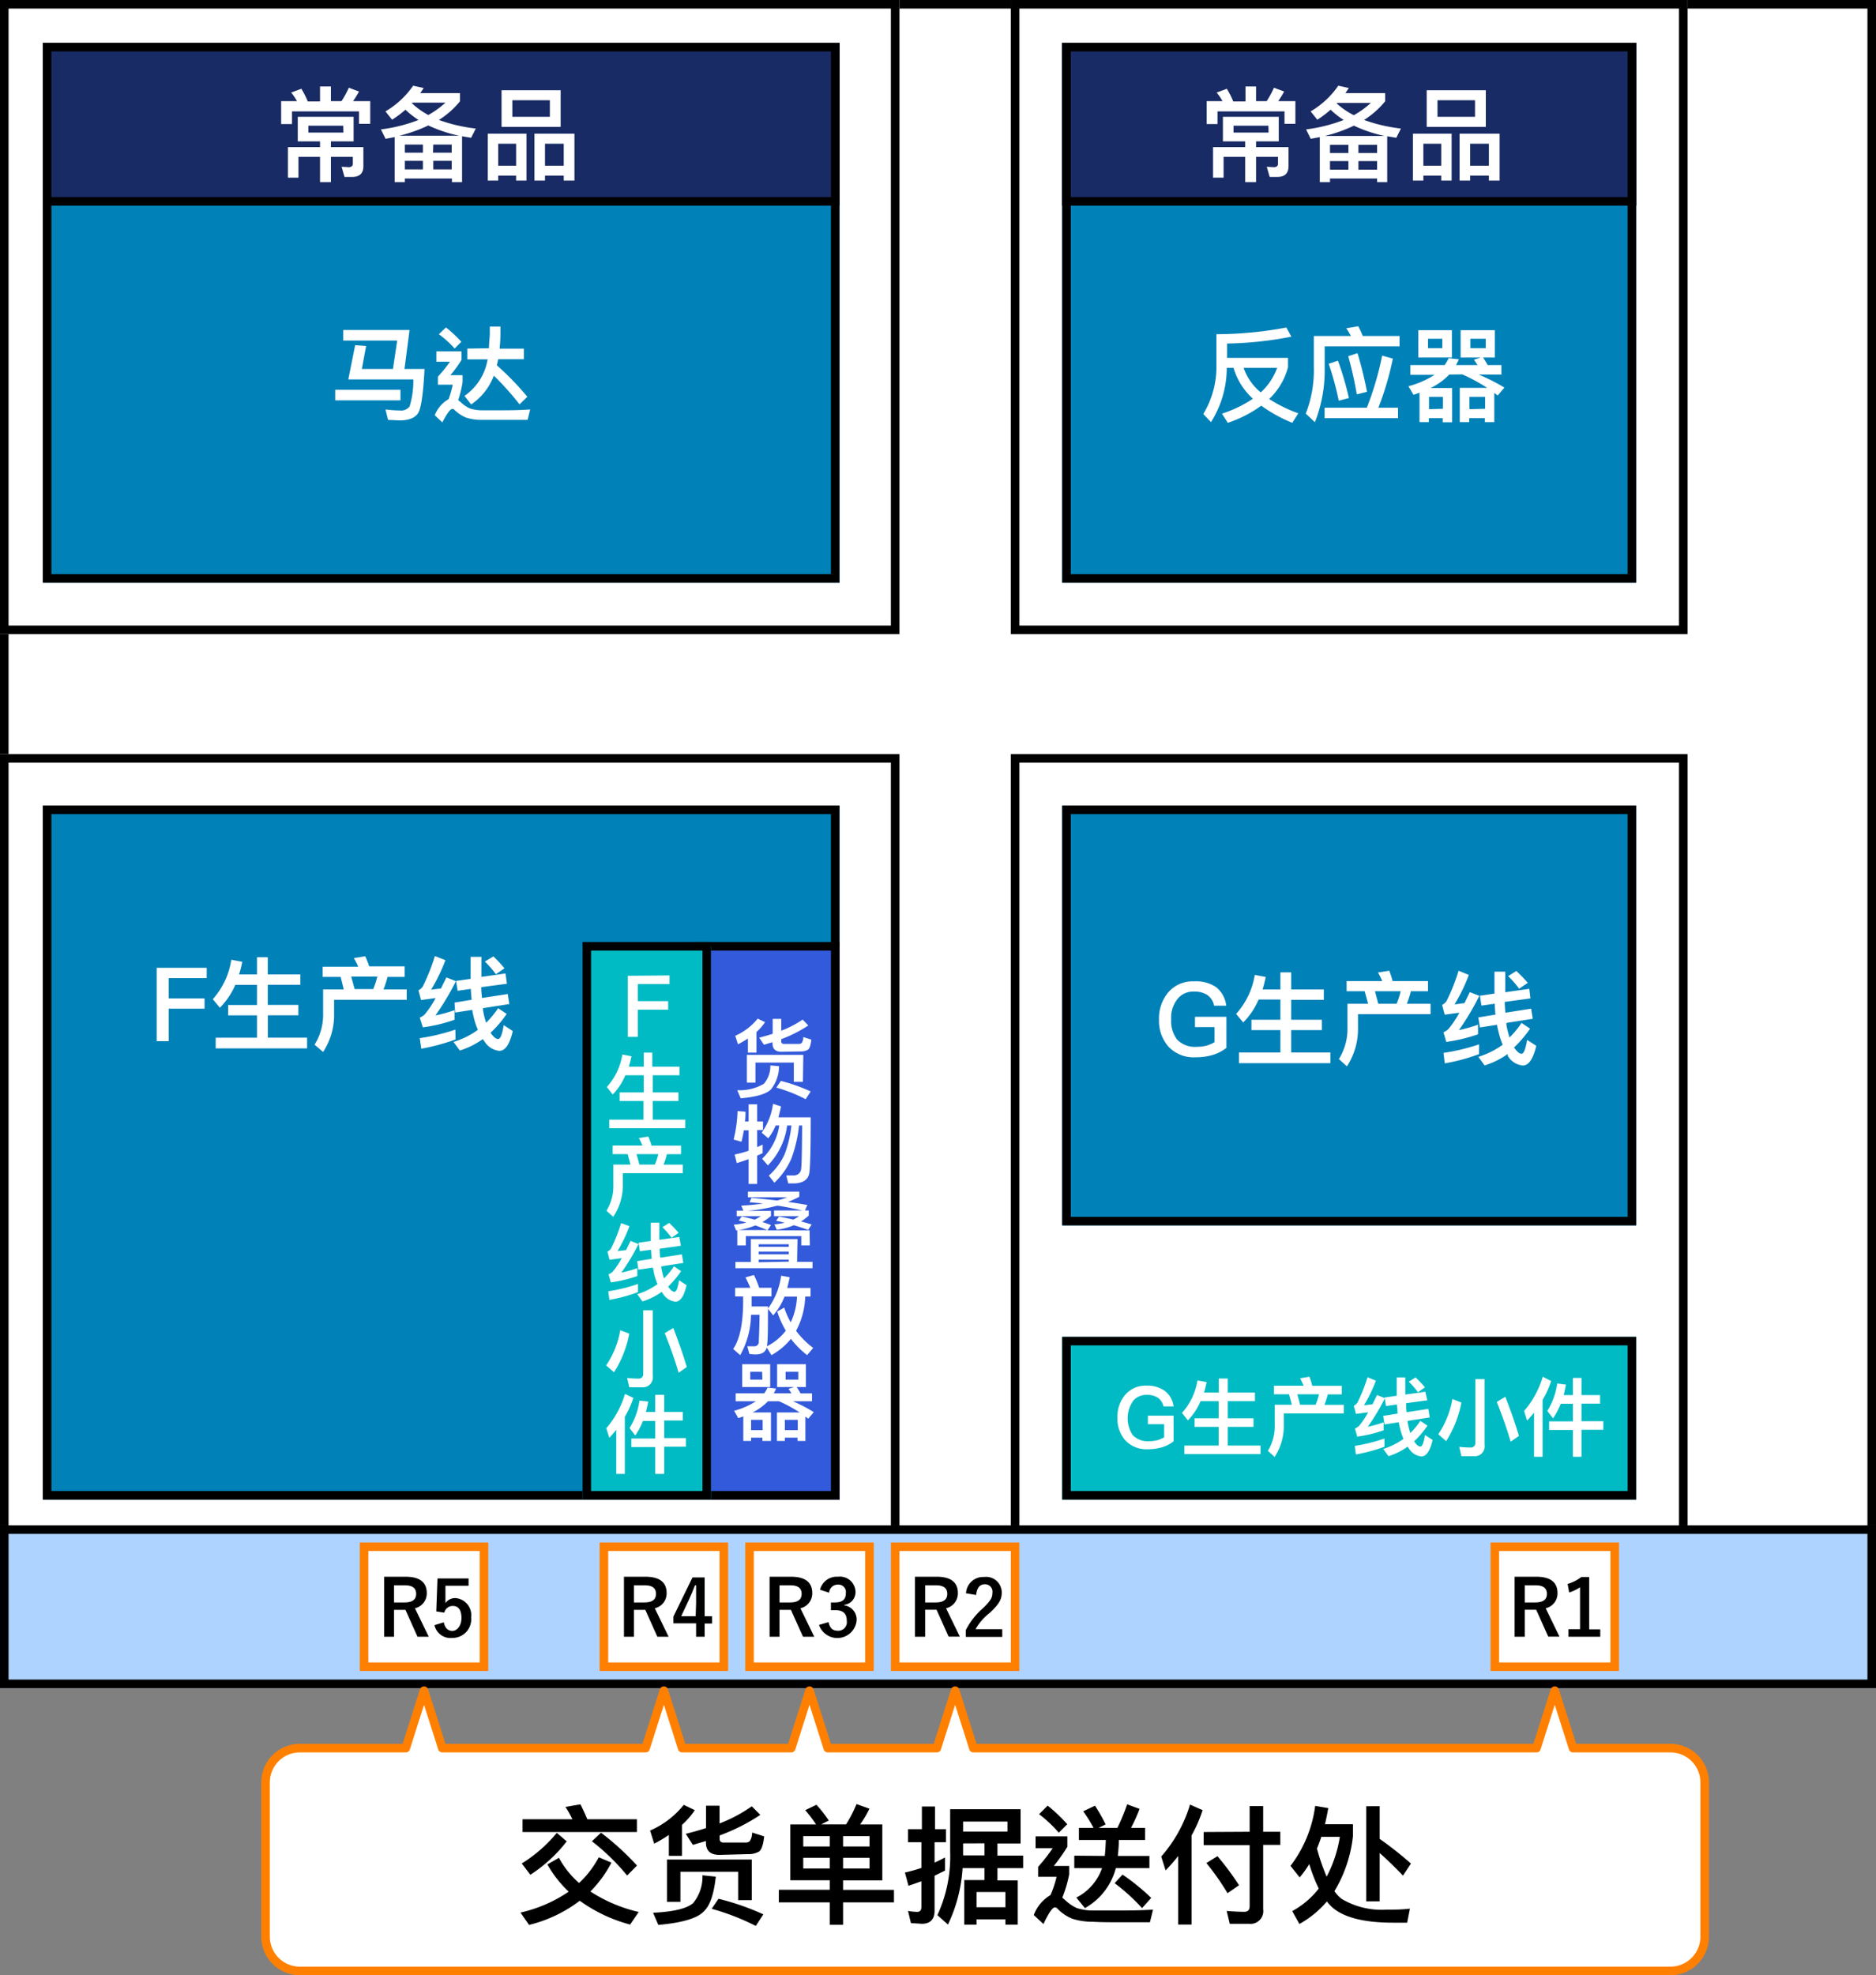 <svg id="レイアウト" xmlns="http://www.w3.org/2000/svg" viewBox="0 0 219 230.5"><rect x="0" y="0" width="219" height="230.5" fill="#808080" stroke="none"/><defs><style>.cls-1,.cls-10,.cls-11{fill:#fff;}.cls-2,.cls-9{fill:none;}.cls-2{stroke:#000;}.cls-3{fill:#afd3ff;}.cls-4{fill:#0081b8;}.cls-5{fill:#192b64;}.cls-6{fill:#00bbc3;}.cls-7{fill:#335ada;}.cls-8{isolation:isolate;}.cls-10,.cls-11{stroke:#ff8000;}.cls-11{stroke-linecap:round;stroke-linejoin:round;}</style></defs><g id="長方形_179" data-name="長方形 179"><rect class="cls-1" width="219" height="197"/><rect class="cls-2" x="0.5" y="0.5" width="218" height="196"/></g><g id="長方形_180" data-name="長方形 180"><rect class="cls-1" x="118" width="79" height="74"/><rect class="cls-2" x="118.5" y="0.5" width="78" height="73"/></g><g id="長方形_181" data-name="長方形 181"><rect class="cls-1" x="118" y="88" width="79" height="92"/><rect class="cls-2" x="118.5" y="88.5" width="78" height="91"/></g><g id="長方形_182" data-name="長方形 182"><rect class="cls-1" y="88" width="105" height="92"/><rect class="cls-2" x="0.5" y="88.5" width="104" height="91"/></g><g id="長方形_193" data-name="長方形 193"><rect class="cls-3" y="178" width="219" height="19"/><rect class="cls-2" x="0.5" y="178.5" width="218" height="18"/></g><g id="長方形_183" data-name="長方形 183"><rect class="cls-1" width="105" height="74"/><rect class="cls-2" x="0.5" y="0.5" width="104" height="73"/></g><g id="長方形_184" data-name="長方形 184"><rect class="cls-4" x="5" y="5" width="93" height="63"/><rect class="cls-2" x="5.5" y="5.5" width="92" height="62"/></g><g id="長方形_185" data-name="長方形 185"><rect class="cls-4" x="5" y="94" width="93" height="81"/><rect class="cls-2" x="5.5" y="94.5" width="92" height="80"/></g><g id="長方形_186" data-name="長方形 186"><rect class="cls-4" x="124" y="94" width="67" height="49"/><rect class="cls-2" x="124.5" y="94.5" width="66" height="48"/></g><g id="長方形_187" data-name="長方形 187"><rect class="cls-4" x="124" y="5" width="67" height="63"/><rect class="cls-2" x="124.5" y="5.5" width="66" height="62"/></g><g id="長方形_188" data-name="長方形 188"><rect class="cls-5" x="124" y="5" width="67" height="19"/><rect class="cls-2" x="124.5" y="5.5" width="66" height="18"/></g><g id="長方形_191" data-name="長方形 191"><rect class="cls-6" x="124" y="156" width="67" height="19"/><rect class="cls-2" x="124.5" y="156.5" width="66" height="18"/></g><g id="長方形_189" data-name="長方形 189"><rect class="cls-5" x="5" y="5" width="93" height="19"/><rect class="cls-2" x="5.5" y="5.5" width="92" height="18"/></g><g id="長方形_190" data-name="長方形 190"><rect class="cls-7" x="81" y="110.43" width="17" height="64.57"/><rect class="cls-2" x="81.5" y="110.43" width="16" height="64.07"/></g><g id="長方形_192" data-name="長方形 192"><rect class="cls-6" x="68" y="110.43" width="15" height="64.57"/><rect class="cls-2" x="68.5" y="110.43" width="14" height="64.07"/></g><g id="常備品" class="cls-8"><g class="cls-8"><path class="cls-1" d="M146.63,10.09V11.8h1.24a11.19,11.19,0,0,0,.85-1.56l1.19.44a12.2,12.2,0,0,1-.69,1.12h2v2.65h-1.27V13h-7.82v1.48h-1.27V11.8h1.85a6.88,6.88,0,0,0-.68-1l1.19-.44a10.7,10.7,0,0,1,.75,1.48h1.43V10.09Zm-3.87,6.41V13.63h6.52V16.5h-2.65v.67h3.79v2.22q0,1.26-1.32,1.26h-.88l-.34-1.19.83.05c.31,0,.48-.15.48-.41v-.8h-2.56v2.95h-1.27V18.3h-2.52v2.43h-1.23V17.17h3.75V16.5Zm5.31-1.83H144v.8h4.09Z"/><path class="cls-1" d="M163.54,15,163,16.08l-1.06-.18v5.35h-1.18v-.42h-5.5v.42h-1.19V16l-1.06.2-.54-1.1a18.3,18.3,0,0,0,4.39-1.1,9.33,9.33,0,0,1-1.53-1.2,11.89,11.89,0,0,1-1.55,1.17L153,13a10.14,10.14,0,0,0,3.23-3l1.23.27-.4.6h4.64v.95A10.33,10.33,0,0,1,159.24,14,18.86,18.86,0,0,0,163.54,15Zm-5.5-.33a17.28,17.28,0,0,1-3.39,1.2h7A16.26,16.26,0,0,1,158,14.64Zm-.63,3.18v-.95h-2.15v.95Zm0,1.95v-1h-2.15v1Zm.62-6.35a10.63,10.63,0,0,0,2-1.44h-3.93l-.06.06A8.85,8.85,0,0,0,158,13.42Zm.55,4.4h2.18v-.95h-2.18Zm2.18,1.95v-1h-2.18v1Z"/><path class="cls-1" d="M169.46,21.07h-1.21V20.5h-2.09v.57h-1.22V15.6h4.52Zm-1.21-1.73V16.77h-2.09v2.57Zm5.2-8.81v4.28h-6.9V10.53Zm-1.26,1.17h-4.38v1.93h4.38Zm2.87,9.37h-1.25V20.5h-2.19v.57h-1.23V15.6h4.67Zm-1.25-1.73V16.77h-2.19v2.57Z"/></g></g><g id="常備品-2" class="cls-8"><g class="cls-8"><path class="cls-1" d="M38.63,10.09V11.8h1.24a11.19,11.19,0,0,0,.85-1.56l1.19.44a12.2,12.2,0,0,1-.69,1.12h2v2.65H41.91V13H34.09v1.48H32.82V11.8h1.85a6.88,6.88,0,0,0-.68-1l1.19-.44a10.7,10.7,0,0,1,.75,1.48h1.43V10.09ZM34.76,16.5V13.63h6.52V16.5H38.63v.67h3.79v2.22q0,1.26-1.32,1.26h-.88l-.34-1.19.83.05c.31,0,.48-.15.48-.41v-.8H38.63v2.95H37.36V18.3H34.84v2.43H33.61V17.17h3.75V16.5Zm5.31-1.83H36v.8h4.09Z"/><path class="cls-1" d="M55.54,15,55,16.08l-1.06-.18v5.35H52.76v-.42h-5.5v.42H46.07V16l-1.06.2-.54-1.1A18.3,18.3,0,0,0,48.86,14a9.33,9.33,0,0,1-1.53-1.2,11.34,11.34,0,0,1-1.56,1.17L45,13a10.25,10.25,0,0,0,3.23-3l1.23.27-.4.6h4.64v.95A10.33,10.33,0,0,1,51.24,14,18.86,18.86,0,0,0,55.54,15ZM50,14.64a17.28,17.28,0,0,1-3.39,1.2h7A16.26,16.26,0,0,1,50,14.64Zm-.63,3.18v-.95H47.26v.95Zm0,1.95v-1H47.26v1ZM50,13.42a10.63,10.63,0,0,0,2-1.44H48.14l-.06.06A8.85,8.85,0,0,0,50,13.42Zm.55,4.4h2.18v-.95H50.58Zm2.18,1.95v-1H50.58v1Z"/><path class="cls-1" d="M61.46,21.07H60.25V20.5H58.16v.57H56.94V15.6h4.52Zm-1.21-1.73V16.77H58.16v2.57Zm5.2-8.81v4.28h-6.9V10.53ZM64.19,11.7H59.81v1.93h4.38Zm2.87,9.37H65.81V20.5H63.62v.57H62.39V15.6h4.67Zm-1.25-1.73V16.77H63.62v2.57Z"/></g></g><g id="モーター" class="cls-8"><g class="cls-8"><path class="cls-1" d="M46.75,45.49v1.23H39.13V45.49Zm-6.68-5.75V38.51h7.74l-.59,4.55h2.34c-.15,2.85-.39,4.56-.74,5.13s-1.07.87-2.19.87L45.3,49,45,47.78a13.12,13.12,0,0,0,1.68.12,1.23,1.23,0,0,0,1.14-.48,10.25,10.25,0,0,0,.43-3.14H40.66l.8-4,1.28.1-.5,2.68h3.63l.5-3.32Z"/><path class="cls-1" d="M53.88,41v1a15.44,15.44,0,0,1-1.3,1.78H54v.82a13.21,13.21,0,0,1-.51,2.1l.28.22a4,4,0,0,0,1.07.74,4.57,4.57,0,0,0,1.46.22c.64,0,1.37,0,2.2,0s2,0,3.39-.1L61.59,49H58.65c-.81,0-1.6,0-2.4,0a6,6,0,0,1-1.82-.26,4.39,4.39,0,0,1-1.37-.9.29.29,0,0,0-.25-.12c-.24,0-.62.51-1.17,1.57l-.89-.83a3.72,3.72,0,0,1,1.62-1.88,11.91,11.91,0,0,0,.48-1.69H51.12v-.94a15.19,15.19,0,0,0,1.41-1.74H50.94V41Zm0-1.14-.81.81A11.55,11.55,0,0,0,51.23,39l.83-.79A15,15,0,0,1,53.87,39.9Zm3.2.78c0-.55.08-1.11.1-1.69v-.84h1.24v.58a17.17,17.17,0,0,1-.1,2h2.84v1.23h-3c-.05.24-.11.48-.16.71a33.52,33.52,0,0,1,3.56,3.67l-.91.89a32.64,32.64,0,0,0-3-3.35A7.07,7.07,0,0,1,55,47.2l-.78-1a6.42,6.42,0,0,0,2.7-4.26H54.55V40.68Z"/></g></g><g id="リアクター" class="cls-8"><g class="cls-8"><path class="cls-1" d="M143.21,42.93a11.86,11.86,0,0,1-1.84,6.33l-.9-.95A10.56,10.56,0,0,0,142,42.63V39a44.7,44.7,0,0,0,8.17-.78l.58,1.07a42.59,42.59,0,0,1-7.5.8v1.67h7.11v1.1a7.89,7.89,0,0,1-2.2,3.7,16.32,16.32,0,0,0,3.4,1.67l-.7,1.11a16.71,16.71,0,0,1-3.62-2,14.18,14.18,0,0,1-3.91,2l-.68-1.07a14.27,14.27,0,0,0,3.61-1.74A7.86,7.86,0,0,1,144,42.93Zm5.88,0h-3.91a6.36,6.36,0,0,0,2,2.86A7.18,7.18,0,0,0,149.09,42.93Z"/><path class="cls-1" d="M159.09,39.21h4.29v1.21h-8.74v2.45a16.48,16.48,0,0,1-1.14,6.4l-1.07-1a13.8,13.8,0,0,0,.94-5.45V39.21h4.33a8.57,8.57,0,0,0-.54-.9l1.4-.24A12.3,12.3,0,0,1,159.09,39.21Zm.47,8.37a35.84,35.84,0,0,0,1.79-6.08l1.25.35a35.45,35.45,0,0,1-1.69,5.73h2.29V48.8h-8.57V47.58Zm-2.09-1.13-1.19.31a34.5,34.5,0,0,0-1.17-4.31l1.08-.36A36,36,0,0,1,157.47,46.45Zm2.11-.73-1.19.3a43.77,43.77,0,0,0-1-4.45l1.08-.36A43.33,43.33,0,0,1,159.58,45.72Z"/><path class="cls-1" d="M169.18,43.71A7.43,7.43,0,0,1,167,45.28h2.52v4h-1.1V48.8h-1.62v.46h-1.09V45.83c-.24.08-.47.17-.71.24l-.58-1a10.63,10.63,0,0,0,3.05-1.33h-2.83V42.6h4a4.76,4.76,0,0,0,.47-.8l1.19.13a7,7,0,0,1-.33.67h2.51c-.14-.22-.28-.43-.42-.62l.81-.26h-2.36V38.53h4v3.19h-1.38c.19.28.37.57.54.88h1.6v1.11h-2.65a22.79,22.79,0,0,1,3,1.52l-.78.92-.4-.3v3.41h-1.1V48.8h-1.83v.46h-1.1v-4h3.2a20.67,20.67,0,0,0-2.91-1.57Zm.31-5.18v3.19h-3.92V38.53Zm-1.12,1H166.7v1.1h1.67Zm.07,8.17V46.31h-1.62v1.44Zm4.93,0V46.31h-1.83v1.44Zm.07-8.17h-1.79v1.1h1.79Z"/></g></g><g id="Gライン"><g class="cls-8"><path class="cls-1" d="M142,115.22a3.26,3.26,0,0,1,1.15,2.14h-1.42a1.93,1.93,0,0,0-.77-1.23,2.65,2.65,0,0,0-1.57-.41,2.32,2.32,0,0,0-1.9.82,3.48,3.48,0,0,0-.77,2.43,3.56,3.56,0,0,0,.68,2.33,2.88,2.88,0,0,0,2.3.86,4.79,4.79,0,0,0,1.16-.14,4.2,4.2,0,0,0,.92-.4v-1.76H139.5v-1.2h3.67v3.62a4.84,4.84,0,0,1-1.56.82,7,7,0,0,1-2.07.28,4,4,0,0,1-3.18-1.29A4.54,4.54,0,0,1,135.3,119a4.71,4.71,0,0,1,1.06-3.17,3.74,3.74,0,0,1,3-1.31A4.17,4.17,0,0,1,142,115.22Z"/><path class="cls-1" d="M145.13,119.32l-.83-1a8.91,8.91,0,0,0,2.18-4.55l1.28.24c-.11.52-.23,1-.37,1.46h2.08v-2h1.26v2h3.81v1.21h-3.81V119h3.58v1.21h-3.58v2.61h4.58v1.25H144.64v-1.25h4.83v-2.61h-3.38V119h3.38v-2.36h-2.54A8.64,8.64,0,0,1,145.13,119.32Z"/><path class="cls-1" d="M162.57,114.49h4.13v1.18h-2a9.32,9.32,0,0,1-.47,1.47H167v1.21h-8.47v1.56a8,8,0,0,1-1.29,4.53l-.94-.85a6.65,6.65,0,0,0,1-3.68v-2.77h2.41l-.4-1.47h-2.11v-1.18h4.16a7.33,7.33,0,0,0-.5-1l1.32-.21A11.21,11.21,0,0,1,162.57,114.49Zm.46,2.65a8.42,8.42,0,0,0,.48-1.47h-3l.39,1.47Z"/><path class="cls-1" d="M171.47,113.77a20.14,20.14,0,0,1-1.67,3.44l1.16-.15.62-1.28,1.11.43a29.67,29.67,0,0,1-2.38,4,18.33,18.33,0,0,0,2.23-.63v1.12a19.48,19.48,0,0,1-3.71.89l-.32-1.13a2,2,0,0,0,.56-.36,11,11,0,0,0,1.29-1.92l-1.71.23-.3-1.14a1.3,1.3,0,0,0,.52-.46,22.19,22.19,0,0,0,1.4-3.53Zm1.19,9.24a22.37,22.37,0,0,1-4,1.08l-.15-1.22a23.63,23.63,0,0,0,4.16-1Zm6-6.5-3,.41a12.52,12.52,0,0,0,.08,1.26l3-.47.19,1.18-3.07.48a1.09,1.09,0,0,0,0,.25,11.37,11.37,0,0,0,.36,1.45,10.56,10.56,0,0,0,1.4-1.7l1,.67a13.24,13.24,0,0,1-1.87,2.19c.32.48.61.74.87.74s.48-.55.65-1.62l1.07.69c-.36,1.54-.88,2.3-1.57,2.3a2.28,2.28,0,0,1-1.74-1.1A2.77,2.77,0,0,1,176,123a9.25,9.25,0,0,1-2.69,1.33l-.73-1a9.8,9.8,0,0,0,2.84-1.41,9.78,9.78,0,0,1-.51-1.61,6.14,6.14,0,0,1-.15-.72l-2,.31-.18-1.17,2-.33c-.05-.41-.07-.84-.09-1.27l-1.55.22-.18-1.15,1.7-.25v-2.56h1.26v2.4l2.81-.4Zm-.32-1.81-1,.68a11.68,11.68,0,0,0-1.28-1.47l.95-.6A19,19,0,0,1,178.36,114.7Z"/></g></g><g id="Fライン"><g class="cls-8"><path class="cls-1" d="M24.13,112.94v1.2H19.69v2.37h4.19v1.2H19.69v3.79h-1.4v-8.56Z"/><path class="cls-1" d="M25.67,117.6l-.83-1A8.83,8.83,0,0,0,27,112l1.28.24a12.14,12.14,0,0,1-.37,1.47H30v-2h1.26v2h3.8v1.21h-3.8v2.35h3.57v1.21H31.27v2.61h4.58v1.25H25.18V121.1H30v-2.61H26.63v-1.21H30v-2.35H27.47A8.71,8.71,0,0,1,25.67,117.6Z"/><path class="cls-1" d="M43.1,112.77h4.14V114h-2a10.79,10.79,0,0,1-.47,1.46h2.71v1.21H39v1.56a7.89,7.89,0,0,1-1.28,4.53l-1-.85a6.57,6.57,0,0,0,1-3.68v-2.77h2.41L39.77,114H37.66v-1.19h4.16a8.41,8.41,0,0,0-.51-1l1.32-.22A9.55,9.55,0,0,1,43.1,112.77Zm.47,2.65a9.59,9.59,0,0,0,.48-1.46H41l.4,1.46Z"/><path class="cls-1" d="M52,112.05a20.91,20.91,0,0,1-1.67,3.44l1.15-.14c.19-.41.41-.83.63-1.29l1.11.44a29.68,29.68,0,0,1-2.39,4,17.3,17.3,0,0,0,2.23-.62V119a18,18,0,0,1-3.7.89L49,118.75a1.85,1.85,0,0,0,.57-.36,10.69,10.69,0,0,0,1.28-1.92l-1.7.23-.3-1.14a1.26,1.26,0,0,0,.51-.45,23.74,23.74,0,0,0,1.41-3.54Zm1.18,9.25a23.78,23.78,0,0,1-4,1.08L49,121.15a23.19,23.19,0,0,0,4.16-1Zm6-6.5-3,.4a12,12,0,0,0,.09,1.26l3-.46.19,1.17-3.07.48a.73.73,0,0,0,0,.25,8.78,8.78,0,0,0,.36,1.45,11.12,11.12,0,0,0,1.4-1.7l1,.67a13.37,13.37,0,0,1-1.88,2.2c.33.48.62.73.88.73s.48-.54.65-1.62l1.06.69c-.36,1.54-.87,2.31-1.57,2.31a2.31,2.31,0,0,1-1.74-1.11c-.07-.09-.14-.18-.19-.26a9.32,9.32,0,0,1-2.68,1.33l-.74-1a9.73,9.73,0,0,0,2.85-1.41,8.44,8.44,0,0,1-.52-1.61,6.1,6.1,0,0,1-.14-.72l-2,.31L53.06,117l2-.33c-.05-.4-.07-.83-.1-1.27l-1.54.22-.18-1.15,1.7-.24v-2.57h1.26V114l2.81-.4ZM58.89,113l-1,.69a11.19,11.19,0,0,0-1.29-1.48l1-.6A15.44,15.44,0,0,1,58.89,113Z"/></g></g><g id="グループ_125" data-name="グループ 125"><g id="長方形_195" data-name="長方形 195"><rect class="cls-9" x="87" y="180" width="15" height="15"/><rect class="cls-10" x="87.5" y="180.5" width="14" height="14"/></g><g id="R3" class="cls-8"><g class="cls-8"><path d="M92.35,184c1.7,0,2.47.69,2.47,1.9a1.78,1.78,0,0,1-1.38,1.78L95.05,191H93.74l-1.41-3.14H91V191H89.84v-7ZM91,187h1.21c1,0,1.37-.39,1.37-1s-.35-1-1.32-1H91Z"/><path d="M95.73,185.52A2,2,0,0,1,97.81,184a1.82,1.82,0,0,1,2.06,1.73,1.49,1.49,0,0,1-1.31,1.55v.06A1.67,1.67,0,0,1,100,189.1a2.26,2.26,0,0,1-4.39.52l1.11-.32c.15.69.48,1,1.07,1a1,1,0,0,0,1.06-1.16c0-.78-.37-1.24-1.34-1.24H97V187h.48c.9,0,1.26-.39,1.26-1.08a.87.87,0,0,0-.95-1,1,1,0,0,0-1,.94Z"/></g></g></g><g id="グループ_128" data-name="グループ 128"><g id="長方形_195-2" data-name="長方形 195-2"><rect class="cls-9" x="70" y="180" width="15" height="15"/><rect class="cls-10" x="70.5" y="180.5" width="14" height="14"/></g><g id="R4" class="cls-8"><g class="cls-8"><path d="M75.35,184c1.7,0,2.47.69,2.47,1.9a1.78,1.78,0,0,1-1.38,1.78L78.05,191H76.74l-1.41-3.14H74V191H72.84v-7ZM74,187h1.21c1,0,1.37-.39,1.37-1s-.35-1-1.32-1H74Z"/><path d="M82.26,188.61h.86v.85h-.86V191h-1v-1.56H78.61v-.79l2.23-4.57h1.42Zm-1-1.51c0-.73,0-1.41,0-2.1h-.13c-.22.59-.48,1.19-.76,1.8l-.85,1.81h1.69Z"/></g></g></g><g id="グループ_129" data-name="グループ 129"><g id="長方形_195-3" data-name="長方形 195-3"><rect class="cls-9" x="42" y="180" width="15" height="15"/><rect class="cls-10" x="42.5" y="180.5" width="14" height="14"/></g><g id="R5" class="cls-8"><g class="cls-8"><path d="M47.35,184c1.7,0,2.47.69,2.47,1.9a1.78,1.78,0,0,1-1.38,1.78L50.05,191H48.74l-1.41-3.14H46V191H44.84v-7ZM46,187h1.21c1,0,1.37-.39,1.37-1s-.35-1-1.32-1H46Z"/><path d="M54.7,185.05H52l0,1.39c0,.2,0,.45,0,.64a1.37,1.37,0,0,1,1.17-.59A2,2,0,0,1,55,188.74a2.18,2.18,0,0,1-2.2,2.4,1.91,1.91,0,0,1-2.08-1.49l1.09-.33c.13.66.48,1,1,1s1.06-.56,1.06-1.51-.37-1.4-1-1.4a1,1,0,0,0-1,.78l-.94-.14.14-3.85H54.7Z"/></g></g></g><g id="グループ_126" data-name="グループ 126"><g id="長方形_195-4" data-name="長方形 195-4"><rect class="cls-9" x="174" y="180" width="15" height="15"/><rect class="cls-10" x="174.5" y="180.5" width="14" height="14"/></g><g id="R1" class="cls-8"><g class="cls-8"><path d="M179.35,184c1.7,0,2.47.69,2.47,1.9a1.78,1.78,0,0,1-1.38,1.78l1.61,3.31h-1.31l-1.41-3.14H178V191h-1.19v-7ZM178,187h1.21c1,0,1.37-.39,1.37-1s-.35-1-1.32-1H178Z"/><path d="M185.52,190.14h1.29V191H183.1v-.88h1.35v-4.89a5,5,0,0,1-1.27.61l-.18-1a4.74,4.74,0,0,0,1.6-.81h.92Z"/></g></g></g><g id="グループ_127" data-name="グループ 127"><g id="長方形_195-5" data-name="長方形 195-5"><rect class="cls-9" x="104" y="180" width="15" height="15"/><rect class="cls-10" x="104.5" y="180.5" width="14" height="14"/></g><g id="R2" class="cls-8"><g class="cls-8"><path d="M109.35,184c1.7,0,2.47.69,2.47,1.9a1.78,1.78,0,0,1-1.38,1.78l1.61,3.31h-1.31l-1.41-3.14H108V191h-1.19v-7ZM108,187h1.21c1,0,1.37-.39,1.37-1s-.35-1-1.32-1H108Z"/><path d="M112.77,185.93a2,2,0,0,1,2.11-1.9,1.82,1.82,0,0,1,2.06,1.86c0,.76-.34,1.34-1.39,2.32a6.49,6.49,0,0,0-1.67,1.91H117v.9h-4.25v-.8a8.51,8.51,0,0,1,2-2.55c.9-.87,1.1-1.23,1.1-1.79a.86.86,0,0,0-.9-1c-.57,0-.92.43-1,1.25Z"/></g></g></g><g id="Gライン小物" class="cls-8"><g class="cls-8"><path class="cls-1" d="M136,162.33a2.71,2.71,0,0,1,1,1.79h-1.18a1.64,1.64,0,0,0-.64-1,2.24,2.24,0,0,0-1.3-.34,2,2,0,0,0-1.59.68,3.56,3.56,0,0,0-.07,4,2.38,2.38,0,0,0,1.91.72,3.71,3.71,0,0,0,1-.12,3.31,3.31,0,0,0,.77-.33V166.2H134v-1H137v3a4.13,4.13,0,0,1-1.3.68,5.83,5.83,0,0,1-1.73.24,3.32,3.32,0,0,1-2.64-1.08,3.79,3.79,0,0,1-.88-2.6,3.92,3.92,0,0,1,.88-2.64,3.11,3.11,0,0,1,2.52-1.1A3.44,3.44,0,0,1,136,162.33Z"/><path class="cls-1" d="M138.67,165.75l-.69-.87a7.36,7.36,0,0,0,1.81-3.79l1.07.2c-.09.43-.19.84-.31,1.22h1.73v-1.64h1.05v1.64h3.17v1h-3.17v2h3v1h-3v2.18h3.82v1h-8.89v-1h4v-2.18h-2.81v-1h2.81v-2h-2.11A7.16,7.16,0,0,1,138.67,165.75Z"/><path class="cls-1" d="M153.19,161.72h3.45v1H155a8.66,8.66,0,0,1-.39,1.22h2.26v1h-7v1.3a6.66,6.66,0,0,1-1.07,3.78l-.79-.71a5.49,5.49,0,0,0,.8-3.07v-2.31h2l-.33-1.22h-1.76v-1h3.46a8.9,8.9,0,0,0-.41-.87l1.09-.18A9,9,0,0,1,153.19,161.72Zm.39,2.21a7.57,7.57,0,0,0,.4-1.22h-2.53l.32,1.22Z"/><path class="cls-1" d="M160.62,161.12a17.15,17.15,0,0,1-1.39,2.87l1-.12c.16-.34.34-.69.52-1.07l.92.36a24,24,0,0,1-2,3.34,14.68,14.68,0,0,0,1.85-.52v.93a15.4,15.4,0,0,1-3.08.74l-.27-.94a1.72,1.72,0,0,0,.47-.3,9.14,9.14,0,0,0,1.07-1.6l-1.42.19-.25-.95a1.09,1.09,0,0,0,.43-.38,19.29,19.29,0,0,0,1.17-2.95Zm1,7.71a19.41,19.41,0,0,1-3.34.9l-.13-1a19.76,19.76,0,0,0,3.47-.86Zm5-5.42-2.47.34c0,.37,0,.72.07,1.05l2.52-.39.16,1-2.56.4a.76.76,0,0,0,0,.21,8.56,8.56,0,0,0,.3,1.21,9,9,0,0,0,1.17-1.42l.83.56a11,11,0,0,1-1.56,1.83c.27.4.51.61.73.61s.4-.45.54-1.35l.89.58c-.3,1.28-.73,1.92-1.31,1.92a1.91,1.91,0,0,1-1.45-.92,2.39,2.39,0,0,1-.16-.22,7.75,7.75,0,0,1-2.23,1.11l-.62-.84a8.22,8.22,0,0,0,2.37-1.18,7.51,7.51,0,0,1-.43-1.34q-.08-.3-.12-.6l-1.67.26-.15-1,1.68-.27c0-.34-.06-.7-.08-1.06l-1.28.18-.15-1,1.41-.2v-2.14h1v2l2.34-.33Zm-.27-1.51-.82.57a9.7,9.7,0,0,0-1.07-1.23l.79-.5A13.38,13.38,0,0,1,166.35,161.9Z"/><path class="cls-1" d="M170.6,163.67a12.84,12.84,0,0,1-1.78,4.51l-.92-.81a10.52,10.52,0,0,0,1.65-4.11Zm0,6.26-.25-1.09a12,12,0,0,0,1.29.08.53.53,0,0,0,.59-.6v-7.38h1.08v7.66a1.16,1.16,0,0,1-1.28,1.33Zm6.7-2.35-.95.66q-.6-2.09-1.62-4.64l1-.6Q176.75,165.63,177.32,167.58Z"/><path class="cls-1" d="M181.08,161.16a11.49,11.49,0,0,1-1,2.21V170h-1v-5.15q-.39.48-.81.93l-.35-1.12a10.9,10.9,0,0,0,2.18-4Zm1.72.42c-.07.42-.16.83-.26,1.22h1.08v-2h1v2h2.17v1h-2.17v2.05h2.55v1h-2.55V170h-1v-3.13h-2.78v-1h2.78v-2.05H182.2a8.84,8.84,0,0,1-.9,1.7l-.67-.87a8.26,8.26,0,0,0,1.16-3.2Z"/></g></g><g id="合体_1" data-name="合体 1"><path class="cls-11" d="M195,230a4,4,0,0,0,4-4V208a4,4,0,0,0-4-4H183.63l-.22-.7-1.91-6-1.91,6-.22.7H113.63l-.22-.7-1.91-6-1.91,6-.22.7H96.63l-.22-.7-1.91-6-1.91,6-.22.7H79.63l-.22-.7-1.91-6-1.91,6-.22.7H51.63l-.22-.7-1.91-6-1.91,6-.22.7H35a4,4,0,0,0-4,4v18a4,4,0,0,0,4,4H195"/></g><g id="納品受入書送付場所" class="cls-8"><g class="cls-8"><path d="M71.38,217.36a13.87,13.87,0,0,1-2.46,3.37,17.67,17.67,0,0,0,5.64,2.39l-1,1.47a17.82,17.82,0,0,1-5.88-2.78,16,16,0,0,1-5.92,2.82l-1-1.44a16.4,16.4,0,0,0,5.63-2.44,13.21,13.21,0,0,1-2.49-3.18l1.35-.77a10.55,10.55,0,0,0,2.35,2.94,11.56,11.56,0,0,0,2.3-3Zm-5.22-2.48a17.12,17.12,0,0,1-4.25,3.9l-1-1.32A16.61,16.61,0,0,0,65,213.89Zm.66-2.58a11.86,11.86,0,0,0-.81-1.44l1.75-.3c.27.53.54,1.11.8,1.74h5.79v1.49H61V212.3Zm7.54,5.4-1.15,1.17a25.4,25.4,0,0,0-4.11-4l1.06-1A31.3,31.3,0,0,1,74.36,217.7Z"/><path d="M76.37,215.15l-.48-1.53a10.28,10.28,0,0,0,3.93-3l1.29.62a9.11,9.11,0,0,1-1.5,1.72v3.61H78.08v-2.44C77.56,214.49,77,214.82,76.37,215.15ZM83.56,219q-.32,3-1.35,4c-.74.84-2.52,1.38-5.36,1.63l-.61-1.42c2.37-.11,3.91-.48,4.66-1.11A4.79,4.79,0,0,0,82,218.84Zm4.2,2.74H86.17v-3.31H79.43v3.51H77.86V217h9.9ZM84,216.46c-1.07,0-1.59-.48-1.59-1.44v-.18l-1.53.45L80.06,214c.84-.21,1.62-.43,2.36-.67v-2.61H84v2.07a17.24,17.24,0,0,0,3.76-2l1,1a22.91,22.91,0,0,1-4.75,2.4v.41c0,.27.15.42.46.42H87a.75.75,0,0,0,.53-.17,1.85,1.85,0,0,0,.27-1l1.41.45c-.11,1-.32,1.6-.62,1.78a2.44,2.44,0,0,1-1.29.29Zm5.11,6.94-.88,1.35a27.52,27.52,0,0,0-5.15-2l.8-1.17A29.94,29.94,0,0,1,89.12,223.4Z"/><path d="M95.26,212.9A15.23,15.23,0,0,0,94,211.24l1.31-.63a15,15,0,0,1,1.44,1.84l-.89.45h2.91a16,16,0,0,0,1.22-2.37l1.51.54a12.29,12.29,0,0,1-1.09,1.83H103v6.53H98.42v1.11h5.94V222H98.42v2.62H96.86V222H90.92v-1.47h5.94v-1.11h-4.6V212.9Zm1.6,2.58v-1.21H93.77v1.21Zm0,1.32H93.77v1.25h3.09Zm1.56-1.32h3.09v-1.21H98.42Zm3.09,1.32H98.42v1.25h3.09Z"/><path d="M106.34,224.42,106,223a7.06,7.06,0,0,0,1.08.11c.32,0,.48-.2.48-.57v-3c-.51.18-1,.36-1.51.52l-.41-1.54q1-.23,1.92-.54v-3H106v-1.52h1.62v-2.65h1.53v2.65h1.28v1.52H109.1v2.38c.42-.19.83-.39,1.22-.6v1.53l-1.22.6v4.07c0,1-.49,1.54-1.48,1.54Zm4.32.17-1.23-1.1a16.31,16.31,0,0,0,1.49-7.36v-5h8.22v4h-2.7v1.41h3V218h-3v1.44h2.37v5.16h-1.44v-.62H114v.62h-1.44V219.4h2.36V218h-2.55A17.69,17.69,0,0,1,110.66,224.59Zm1.77-9.47v1c0,.13,0,.27,0,.4h2.49v-1.41Zm0-2.55v1.17h5.18v-1.17Zm4.94,10v-1.78H114v1.78Z"/><path d="M124.6,214.3v1.21a20.45,20.45,0,0,1-1.58,2.24h1.79v1a15,15,0,0,1-.8,2.7l.32.27a5,5,0,0,0,1.36.94,6.12,6.12,0,0,0,1.88.29h2.8c1.08,0,2.49,0,4.23-.1l-.36,1.47h-3.67c-1,0-2.06,0-3.06-.06a7.56,7.56,0,0,1-2.33-.35,5.06,5.06,0,0,1-1.71-1.15.41.41,0,0,0-.34-.17c-.27,0-.71.65-1.32,1.94l-1.13-1.05a4.53,4.53,0,0,1,1.95-2.33,11.83,11.83,0,0,0,.71-2.13h-2.15v-1.17a20.86,20.86,0,0,0,1.7-2.17h-2V214.3Zm0-1.43-1,1a14.94,14.94,0,0,0-2.3-2.16l1-1A18.78,18.78,0,0,1,124.58,212.87Zm4.37,3.71q.09-.86.12-1.86h-3.14v-1.41h1.71a16.62,16.62,0,0,0-1.21-1.94l1.38-.65a21.71,21.71,0,0,1,1.24,2.18l-.82.41h2.19a23.31,23.31,0,0,0,1.14-2.75l1.45.53a17.72,17.72,0,0,1-1,2.22h1.64v1.41h-3.06c0,.69-.06,1.32-.12,1.86h3.69V218h-3.92a7.52,7.52,0,0,1-3.61,4.67l-1-1.23a6.08,6.08,0,0,0,3-3.44h-3.24v-1.45Zm5.43,4.89-1.08,1.2a22.71,22.71,0,0,0-3.2-2.91l.92-1A24.65,24.65,0,0,1,134.38,221.47Z"/><path d="M140.39,211.24a16.09,16.09,0,0,1-1.29,2.95v10.4h-1.56v-8a20.79,20.79,0,0,1-1.47,1.68l-.51-1.62a16.26,16.26,0,0,0,3.36-6.06Zm5.49,2.52v-3h1.58v3h2v1.53h-2v7.51a1.49,1.49,0,0,1-1.65,1.7h-2.25L143.2,223c.72.06,1.41.1,2.07.1.4,0,.61-.22.61-.66v-7.12h-5.37v-1.53ZM144.64,220l-1.34.93a29.79,29.79,0,0,0-2.47-3.52l1.29-.8A31.31,31.31,0,0,1,144.64,220Z"/><path d="M155.06,211c-.12.66-.24,1.28-.39,1.88h3.27v1.39a15.66,15.66,0,0,1-2.16,6.42,3.69,3.69,0,0,0,.87.92,9.13,9.13,0,0,0,5.19,1.24c.89,0,1.8,0,2.75-.12l-.32,1.64h-1.68c-3.16,0-5.44-.54-6.82-1.59a4.6,4.6,0,0,1-.87-.89,11.5,11.5,0,0,1-3.21,2.63l-.84-1.5a10,10,0,0,0,3.1-2.63,18.8,18.8,0,0,1-1.11-2.86,12.16,12.16,0,0,1-1.12,1.56l-1.07-1.35a14.61,14.61,0,0,0,2.88-7Zm-.19,8a14.88,14.88,0,0,0,1.54-4.65h-2.16c-.16.48-.33.93-.51,1.37A24.15,24.15,0,0,0,154.87,219Zm6.19-8.22v3.81a42.43,42.43,0,0,1,3.65,2.88l-.93,1.41c-1.05-1.11-2-2-2.72-2.64v5.64h-1.57v-11.1Z"/></g></g><path class="cls-1" d="M78.16,113.83v1h-3.7v2H78v1H74.46V121H73.29v-7.13Z"/><path class="cls-1" d="M71.53,127.72l-.69-.87a7.36,7.36,0,0,0,1.81-3.79l1.07.2c-.09.43-.19.84-.31,1.22h1.74v-1.64h1v1.64h3.17v1H76.2v2h3v1h-3v2.18H80v1H71.12v-1h4v-2.18H72.33v-1h2.82v-2H73A7.16,7.16,0,0,1,71.53,127.72Z"/><path class="cls-1" d="M76.06,133.69H79.5v1H77.85a8.66,8.66,0,0,1-.39,1.22h2.25v1h-7v1.3A6.65,6.65,0,0,1,71.59,142l-.79-.71a5.48,5.48,0,0,0,.8-3.06V135.9h2l-.33-1.22H71.52v-1H75a7.05,7.05,0,0,0-.42-.87l1.1-.18A9,9,0,0,1,76.06,133.69Zm.39,2.21a7.57,7.57,0,0,0,.4-1.22H74.31l.33,1.22Z"/><path class="cls-1" d="M73.48,143.09A17.15,17.15,0,0,1,72.09,146l1-.12c.16-.34.34-.69.52-1.07l.93.36a24.86,24.86,0,0,1-2,3.34,13.76,13.76,0,0,0,1.86-.53v.93a15.65,15.65,0,0,1-3.09.74l-.27-.94a1.7,1.7,0,0,0,.47-.29,9.14,9.14,0,0,0,1.07-1.6l-1.42.19-.25-.95a1.09,1.09,0,0,0,.43-.38,19.29,19.29,0,0,0,1.17-2.95Zm1,7.7a19.41,19.41,0,0,1-3.34.9l-.13-1a19.76,19.76,0,0,0,3.47-.86Zm5-5.41-2.46.34c0,.37,0,.72.07,1.05l2.51-.39.17,1-2.56.4a.76.76,0,0,0,0,.21,8.4,8.4,0,0,0,.3,1.2,8.94,8.94,0,0,0,1.17-1.41l.83.56A11.34,11.34,0,0,1,78,150.14c.27.4.51.61.73.61s.4-.45.54-1.35l.88.58c-.3,1.28-.72,1.92-1.3,1.92a1.91,1.91,0,0,1-1.45-.92,2.39,2.39,0,0,1-.16-.22A7.68,7.68,0,0,1,75,151.87l-.61-.84a8.22,8.22,0,0,0,2.37-1.18,7.26,7.26,0,0,1-.43-1.34c0-.19-.09-.4-.12-.59l-1.68.25-.15-1,1.69-.27c0-.34-.06-.7-.08-1.06l-1.29.18-.15-1,1.42-.2v-2.14h1v2l2.33-.33Zm-.26-1.51-.82.57a9.7,9.7,0,0,0-1.07-1.23l.79-.5A13.38,13.38,0,0,1,79.22,143.87Z"/><path class="cls-1" d="M73.46,155.64a12.86,12.86,0,0,1-1.78,4.5l-.92-.8a10.58,10.58,0,0,0,1.65-4.11Zm0,6.25-.25-1.09a12,12,0,0,0,1.29.08.53.53,0,0,0,.59-.6v-7.37H76.2v7.65a1.16,1.16,0,0,1-1.28,1.33Zm6.7-2.35-.94.66q-.6-2.08-1.62-4.63l1-.6C79.27,156.72,79.8,158.25,80.18,159.54Z"/><path class="cls-1" d="M73.94,163.13a11.49,11.49,0,0,1-1,2.21V172h-1v-5.14c-.26.31-.53.63-.81.93l-.35-1.12a10.9,10.9,0,0,0,2.18-4Zm1.73.42a11.44,11.44,0,0,1-.27,1.22h1.09v-2h1.05v2h2.17v1H77.54v2.05h2.54v1H77.54V172H76.49v-3.13H73.7v-1h2.79v-2.05H75.06a8.84,8.84,0,0,1-.9,1.7l-.67-.87a8.1,8.1,0,0,0,1.16-3.2Z"/><path class="cls-1" d="M86.15,121.87l-.32-1a6.88,6.88,0,0,0,2.62-2l.86.41a5.89,5.89,0,0,1-1,1.15v2.41h-1V121.2C86.94,121.43,86.56,121.65,86.15,121.87Zm4.79,2.55a4.36,4.36,0,0,1-.9,2.66c-.49.56-1.68.92-3.57,1.09l-.41-.95a5.59,5.59,0,0,0,3.11-.74,3.2,3.2,0,0,0,.76-2.15Zm2.79,1.83H92.67V124H88.19v2.34h-1V123.1h6.59Zm-2.49-3.51c-.71,0-1.06-.32-1.06-1v-.12l-1,.3-.55-.83c.56-.14,1.08-.29,1.57-.45v-1.74h1v1.38a11.82,11.82,0,0,0,2.5-1.3l.66.69a15.55,15.55,0,0,1-3.16,1.6v.27c0,.18.1.28.31.28h1.73a.51.51,0,0,0,.35-.11,1.19,1.19,0,0,0,.18-.69l.94.3c-.07.68-.21,1.07-.41,1.19a1.64,1.64,0,0,1-.86.19Zm3.4,4.63-.59.9a18.15,18.15,0,0,0-3.42-1.35l.53-.78A20.28,20.28,0,0,1,94.64,127.37Z"/><path class="cls-1" d="M86.56,133.24l-.92-.26a15.46,15.46,0,0,0,.46-3.32l.93.07c0,.38,0,.76-.07,1.14h.43v-2h1v2h.68v1h-.68v2l.64-.3v1l-.64.29v3.3h-1v-2.89c-.45.16-.91.32-1.38.46l-.25-1a13.55,13.55,0,0,0,1.63-.44v-2.39h-.55C86.76,132.34,86.67,132.8,86.56,133.24Zm4.62-4.12c-.1.45-.2.87-.31,1.27h3.77q0,5.22-.15,6.42t-1.71,1.29l-.76,0-.23-.93c.31,0,.58,0,.82,0a.85.85,0,0,0,.92-.83c.06-.47.09-2.12.11-5h-.36a16.16,16.16,0,0,1-.88,3.82,8.55,8.55,0,0,1-2,2.86l-.65-.83a7.36,7.36,0,0,0,1.84-2.48,13.57,13.57,0,0,0,.8-3.37h-.5a8.18,8.18,0,0,1-2.25,4.66l-.67-.78a6.74,6.74,0,0,0,2-3.88h-.42a6,6,0,0,1-.87,1.49l-.76-.65a7.52,7.52,0,0,0,1.32-3.37Z"/><path class="cls-1" d="M94.54,145.34h-1v-1.09H87.07v1.09h-1v-1.76l-.14,0-.27-.67a8.06,8.06,0,0,0,1.47-.24c-.3-.09-.59-.17-.88-.23l.34-.48c.52.11,1,.23,1.51.37a6.89,6.89,0,0,0,.71-.4H86v-.65h.78l-.25-.59a23.36,23.36,0,0,0,2.54-.24c-.52-.06-1-.11-1.57-.15l.22-.52c1.29.12,2.3.23,3,.32.42-.12.81-.24,1.17-.38H87.31v-.66h6v.6a13.24,13.24,0,0,1-1.32.6c.64.09,1.4.21,2.26.36l-.28.64h.44v.6a7.09,7.09,0,0,1-.9.68c.43.11.84.23,1.24.35l-.41.64c-.56-.21-1.12-.39-1.67-.55a7.55,7.55,0,0,1-2,.53l-.26-.63a8.46,8.46,0,0,0,1.19-.19c-.34-.09-.68-.17-1-.23l.35-.48c.58.1,1.13.22,1.66.34a5.36,5.36,0,0,0,.67-.39H90.36v-.67h3.32c-.9-.21-1.83-.39-2.79-.55l-.21,0a19.76,19.76,0,0,1-3.5.6H90v.59a6.75,6.75,0,0,1-1,.71c.36.11.7.23,1,.35l-.4.62h4.91Zm-1.49,1.91h1.8V148h-9v-.73h1.8v-2.67h5.45ZM88.18,143a8.44,8.44,0,0,1-2,.55H89.6C89.13,143.36,88.66,143.18,88.18,143Zm3.9,2.5v-.3H88.57v.3Zm0,.87v-.31H88.57v.31Zm0,.86V147H88.57v.3Z"/><path class="cls-1" d="M87.59,150.28a12.19,12.19,0,0,0-.57-1.21l1-.28c.25.54.45,1,.61,1.49h1.43v1H87.74v.76c0,.14,0,.28,0,.42h1.91c0,2.52,0,4.07-.13,4.65a6.24,6.24,0,0,0,2.21-1.83,11,11,0,0,1-1-2.23l.82-.46a8.63,8.63,0,0,0,.76,1.72,7.8,7.8,0,0,0,.73-3H91.58a7.34,7.34,0,0,1-1.32,2.19l-.62-.78a8.32,8.32,0,0,0,1.55-3.85l1,.18c-.09.44-.19.85-.29,1.25h2.72v1H94a8.94,8.94,0,0,1-1.07,4,10,10,0,0,0,2,2l-.71.84a10.3,10.3,0,0,1-1.89-1.9,7.85,7.85,0,0,1-2.27,1.9l-.56-.89c-.13.54-.57.81-1.31.81a7,7,0,0,1-.71-.06l-.24-.89c.3,0,.56,0,.79,0a.51.51,0,0,0,.55-.46c0-.3.07-1.38.09-3.22h-1a9.84,9.84,0,0,1-1.26,4.71l-.82-.72c.76-1.11,1.14-2.9,1.16-5.37v-.76h-.93v-1Z"/><path class="cls-1" d="M89.65,163.52a6.33,6.33,0,0,1-1.8,1.31H90v3.32H89v-.38H87.68v.38h-.91v-2.86l-.59.2-.48-.86a8.63,8.63,0,0,0,2.54-1.11H85.88v-.92h3.33a3.87,3.87,0,0,0,.39-.67l1,.11a5.77,5.77,0,0,1-.27.56H92.4c-.12-.19-.23-.36-.35-.52l.67-.22h-2V159.2h3.36v2.66H93c.16.24.31.48.45.74h1.34v.92H92.56A18.91,18.91,0,0,1,95,164.79l-.65.77-.33-.25v2.84h-.92v-.38H91.62v.38H90.7v-3.32h2.66a17.53,17.53,0,0,0-2.42-1.31Zm.26-4.32v2.66H86.64V159.2Zm-.94.88H87.58V161H89Zm.06,6.81v-1.2H87.68v1.2Zm4.1,0v-1.2H91.62v1.2Zm.06-6.81H91.71V161h1.48Z"/></svg>